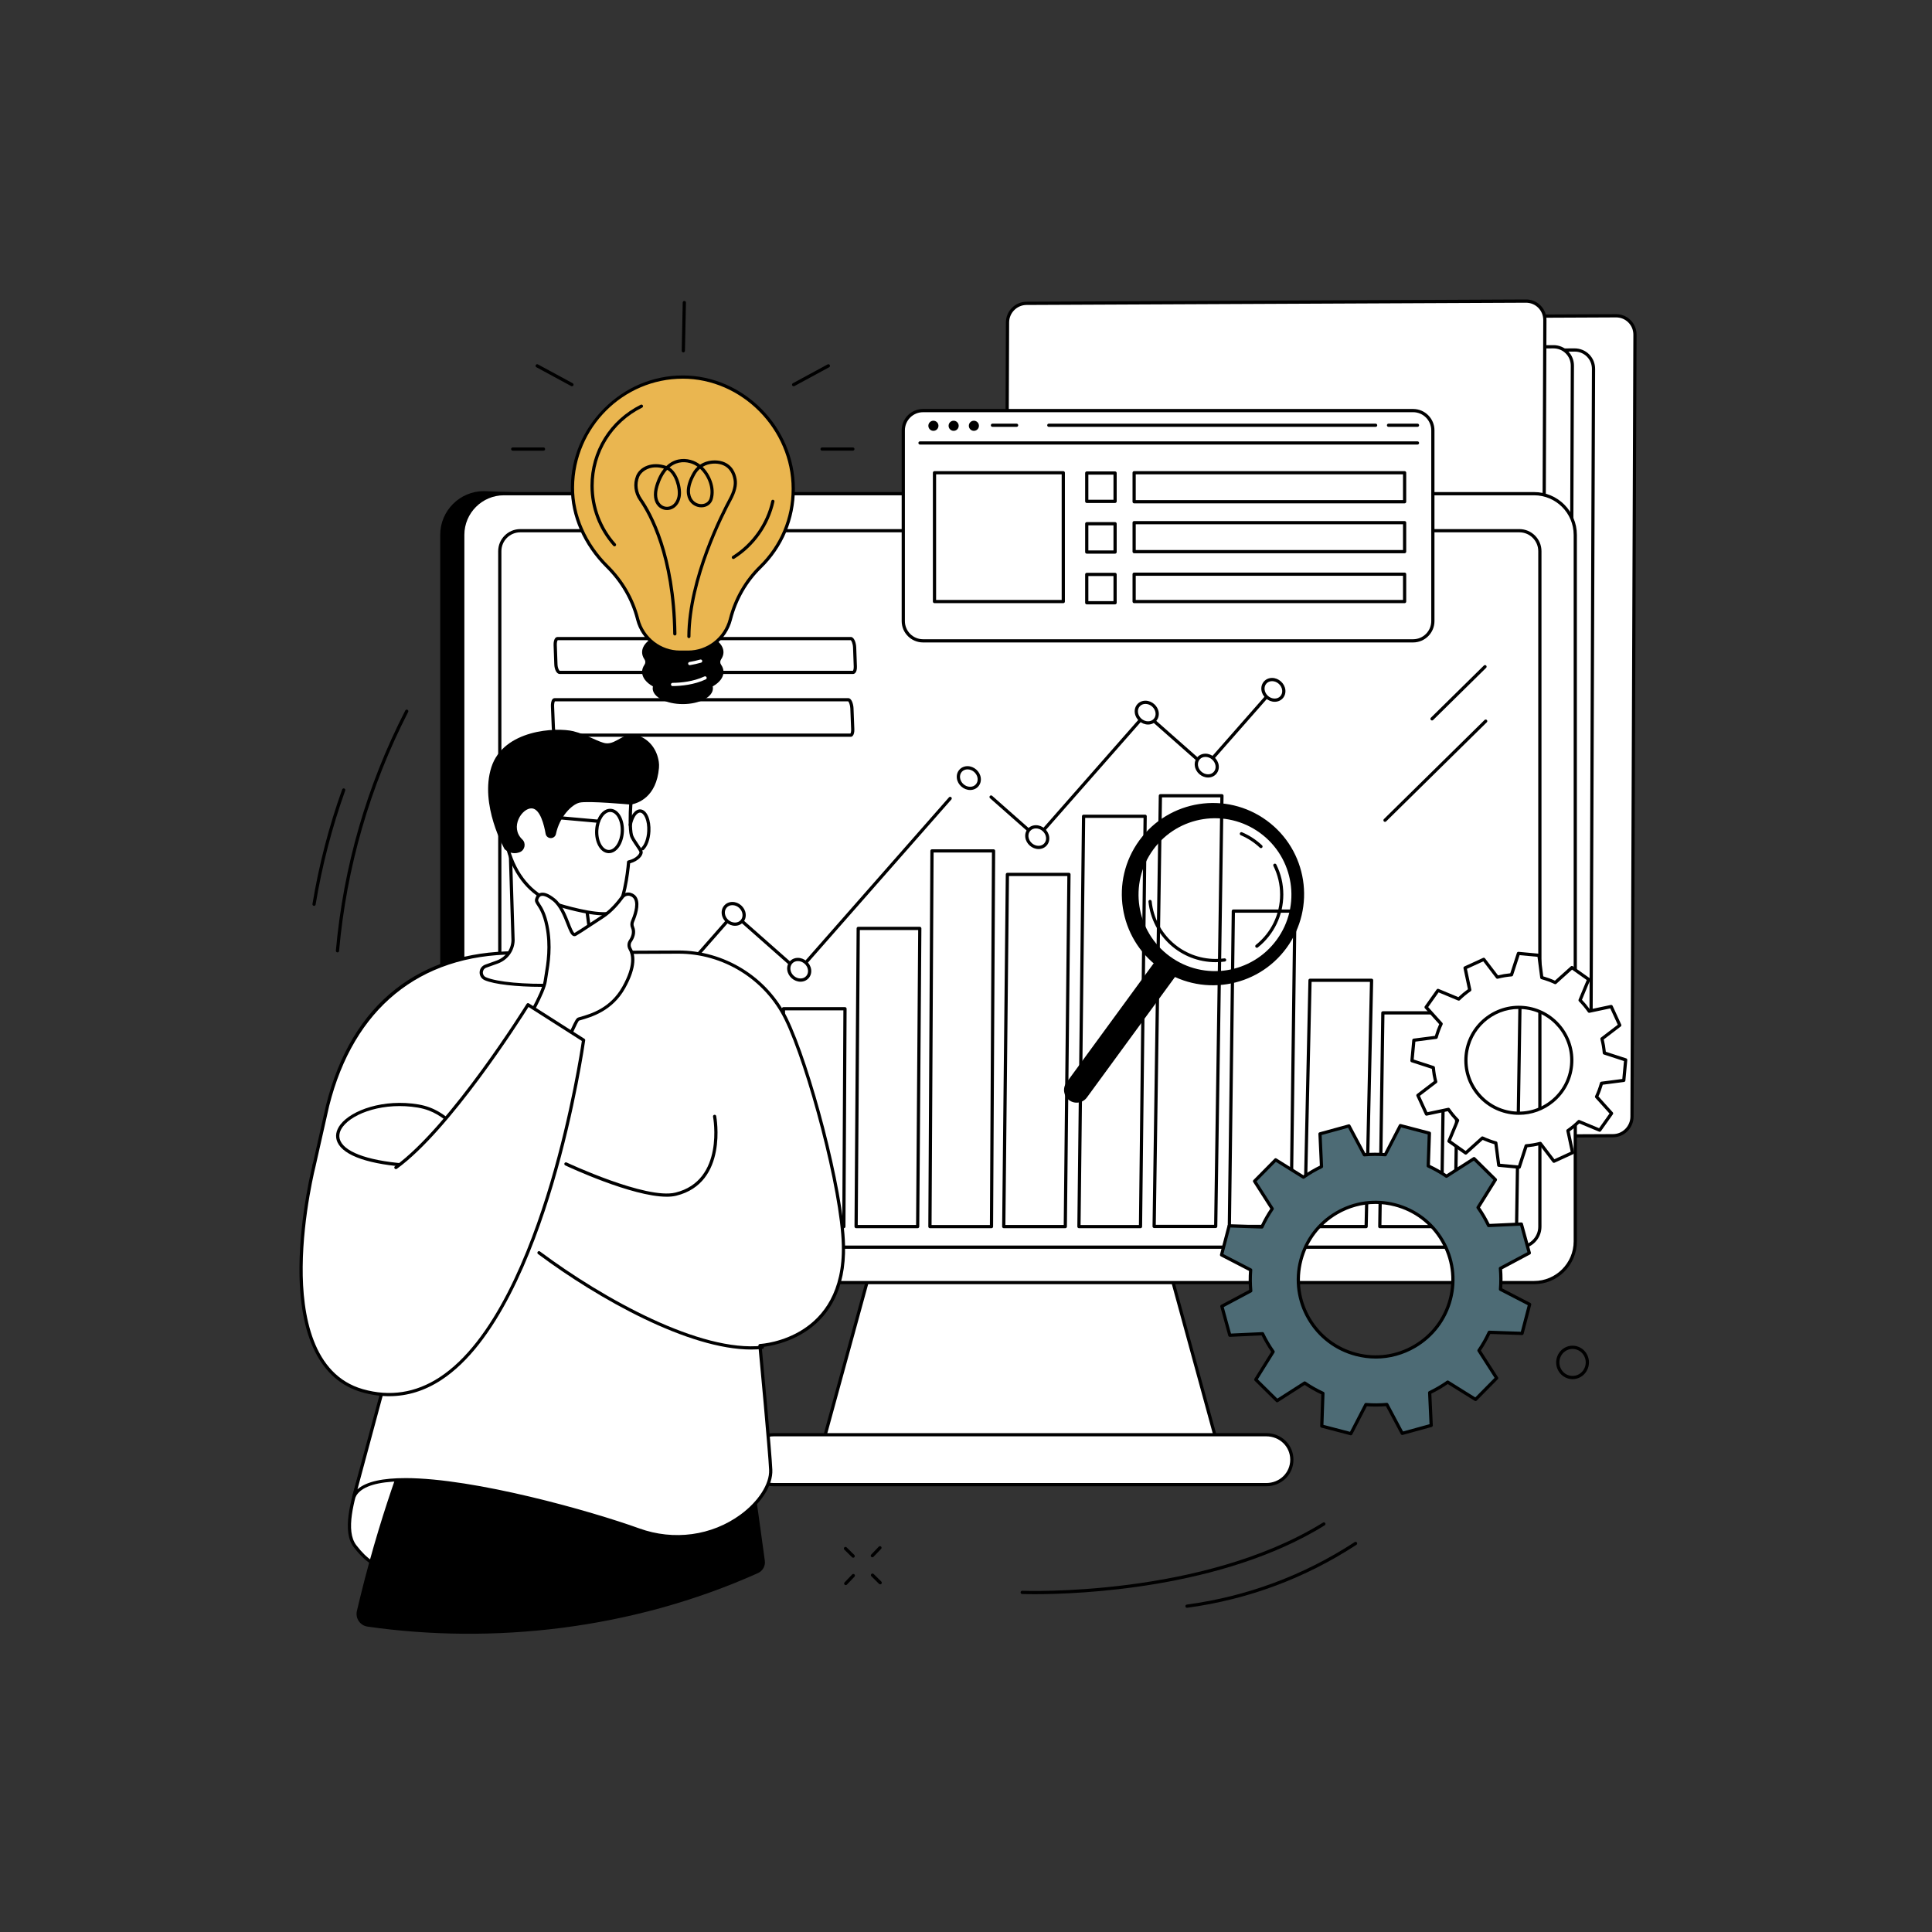 <svg width="1200" height="1200" viewBox="0 0 1200 1200" fill="none" xmlns="http://www.w3.org/2000/svg">
<rect x="0" y="0" width="1200" height="1200" fill="#333333" stroke="none"/>
<g clip-path="url(#clip0_8109_3923)">
<g clip-path="url(#clip1_8109_3923)">
<path d="M679.922 695.033L681.762 209.403C681.782 202.873 687.072 197.563 693.562 197.533L1003.81 196.133C1010.3 196.103 1015.54 201.373 1015.52 207.893L1013.68 693.523C1013.66 700.053 1008.37 705.363 1001.88 705.393L691.632 706.793C685.142 706.823 679.902 701.553 679.922 695.033Z" fill="white"/>
<path d="M691.574 707.801C688.204 707.801 685.034 706.491 682.644 704.111C680.224 701.701 678.904 698.471 678.914 695.041L680.754 209.411C680.784 202.351 686.514 196.581 693.544 196.541L1003.79 195.141C1007.18 195.141 1010.38 196.441 1012.77 198.831C1015.19 201.241 1016.51 204.471 1016.5 207.901L1014.66 693.531C1014.63 700.591 1008.9 706.361 1001.87 706.401L691.624 707.801H691.564H691.574ZM679.924 695.041H680.924C680.914 697.941 682.024 700.661 684.064 702.701C686.084 704.721 688.754 705.781 691.624 705.811L1001.87 704.411C1007.8 704.381 1012.65 699.511 1012.67 693.541L1014.51 207.911C1014.52 205.011 1013.41 202.291 1011.37 200.261C1009.36 198.261 1006.7 197.151 1003.86 197.151H1003.81L693.564 198.551C687.634 198.581 682.784 203.451 682.764 209.421L680.924 695.051H679.924V695.041Z" fill="black"/>
<path d="M654.328 676.375L656.018 230.645C656.038 224.115 661.328 218.805 667.818 218.775L978.068 217.375C984.558 217.345 989.798 222.615 989.778 229.135L988.098 674.865C988.078 681.395 982.788 686.705 976.298 686.735L666.048 688.135C659.558 688.165 654.318 682.895 654.338 676.375H654.328Z" fill="white"/>
<path d="M665.98 689.143C662.61 689.143 659.44 687.833 657.05 685.453C654.63 683.043 653.31 679.813 653.32 676.383L655.01 230.653C655.04 223.593 660.77 217.823 667.8 217.783L978.05 216.383C981.42 216.403 984.64 217.683 987.03 220.073C989.45 222.483 990.77 225.713 990.76 229.143L989.07 674.873C989.04 681.933 983.31 687.703 976.28 687.743L666.03 689.143H665.97H665.98ZM655.33 676.383C655.32 679.283 656.43 682.003 658.47 684.033C660.48 686.043 663.14 687.143 665.98 687.143H666.03L976.28 685.743C982.21 685.713 987.06 680.843 987.08 674.873L988.77 229.143C988.78 226.243 987.67 223.523 985.63 221.493C983.61 219.473 980.9 218.363 978.07 218.383L667.82 219.783C661.89 219.813 657.04 224.683 657.02 230.653L655.33 676.383Z" fill="black"/>
<path d="M641.18 674.383L642.87 228.653C642.89 222.123 648.18 216.813 654.67 216.783L964.92 215.383C971.41 215.353 976.65 220.623 976.63 227.143L974.94 672.873C974.92 679.403 969.63 684.713 963.14 684.743L652.89 686.143C646.4 686.173 641.16 680.903 641.18 674.383Z" fill="white"/>
<path d="M652.84 687.143C649.47 687.143 646.3 685.833 643.91 683.453C641.49 681.043 640.17 677.813 640.18 674.383L641.87 228.653C641.9 221.593 647.63 215.823 654.66 215.783L964.91 214.383C968.28 214.363 971.5 215.683 973.89 218.073C976.31 220.483 977.63 223.713 977.62 227.143L975.93 672.873C975.9 679.933 970.17 685.703 963.14 685.743L652.89 687.143H652.83H652.84ZM641.19 674.383H642.19C642.18 677.283 643.29 680.003 645.33 682.043C647.35 684.063 650.04 685.113 652.89 685.153L963.14 683.753C969.07 683.723 973.92 678.853 973.94 672.883L975.63 227.153C975.64 224.253 974.53 221.533 972.49 219.503C970.47 217.483 967.77 216.413 964.93 216.393L654.68 217.793C648.75 217.823 643.9 222.693 643.88 228.663L642.19 674.393H641.19V674.383Z" fill="black"/>
<path d="M623.875 704.67L625.785 200.27C625.805 193.74 631.095 188.43 637.585 188.4L947.835 187C954.325 186.97 959.565 192.24 959.545 198.76L957.635 703.16C957.615 709.69 952.325 715 945.835 715.03L635.585 716.43C629.095 716.46 623.855 711.19 623.875 704.67Z" fill="white"/>
<path d="M635.527 717.44C632.157 717.44 628.987 716.13 626.597 713.75C624.177 711.34 622.857 708.11 622.867 704.68L624.777 200.28C624.807 193.22 630.537 187.45 637.567 187.41L947.827 186H947.887C951.257 186 954.427 187.31 956.817 189.69C959.237 192.1 960.557 195.33 960.547 198.76L958.637 703.16C958.607 710.22 952.877 715.99 945.847 716.03L635.597 717.43H635.537L635.527 717.44ZM623.877 704.68H624.877C624.867 707.58 625.977 710.3 628.017 712.34C630.037 714.36 632.767 715.44 635.577 715.45L945.827 714.05C951.757 714.02 956.607 709.15 956.627 703.18L958.537 198.78C958.547 195.88 957.437 193.16 955.397 191.13C953.377 189.11 950.687 188.03 947.837 188.02L637.587 189.42C631.657 189.45 626.807 194.32 626.787 200.29L624.877 704.69H623.877V704.68Z" fill="black"/>
<path d="M526.82 786.129C528.14 785.399 529.47 784.689 530.82 784.019C542.72 778.079 555.56 773.639 568.05 769.099C614.31 752.309 661.99 739.949 709.12 725.939C725.8 720.979 742.49 716.099 759.27 711.529C823.88 576.059 940.08 329.309 929.24 329.309L300.58 305.039C285.63 305.039 273.43 317.199 273.43 332.149V770.989C273.43 785.939 285.63 798.099 300.58 798.099L527.74 782.709L526.82 786.119V786.129Z" fill="black"/>
<path d="M713.702 742.133H553.402L507.922 908.133H759.182L713.702 742.133Z" fill="white"/>
<path d="M759.179 909.133H507.919C507.609 909.133 507.309 908.983 507.119 908.743C506.929 908.493 506.869 908.173 506.949 907.873L552.429 741.873C552.549 741.443 552.939 741.133 553.389 741.133H713.689C714.139 741.133 714.539 741.433 714.649 741.873L760.129 907.873C760.209 908.173 760.149 908.493 759.959 908.743C759.769 908.993 759.479 909.133 759.159 909.133H759.179ZM509.239 907.133H757.869L712.939 743.133H554.159L509.229 907.133H509.239Z" fill="black"/>
<path d="M952.85 306.633H313.01C298.882 306.633 287.43 318.085 287.43 332.213V771.053C287.43 785.18 298.882 796.633 313.01 796.633H952.85C966.977 796.633 978.43 785.18 978.43 771.053V332.213C978.43 318.085 966.977 306.633 952.85 306.633Z" fill="white"/>
<path d="M952.85 797.633H313.01C298.35 797.633 286.43 785.713 286.43 771.053V332.213C286.43 317.553 298.35 305.633 313.01 305.633H952.85C967.51 305.633 979.43 317.553 979.43 332.213V771.053C979.43 785.713 967.51 797.633 952.85 797.633ZM313.01 307.633C299.46 307.633 288.43 318.663 288.43 332.213V771.053C288.43 784.603 299.46 795.633 313.01 795.633H952.85C966.4 795.633 977.43 784.603 977.43 771.053V332.213C977.43 318.663 966.4 307.633 952.85 307.633H313.01Z" fill="black"/>
<path d="M786.459 891.133H480.639C471.849 891.133 464.719 897.843 464.719 906.633C464.719 915.423 471.849 922.133 480.639 922.133H786.469C795.259 922.133 802.389 915.423 802.389 906.633C802.389 897.843 795.259 891.133 786.469 891.133H786.459Z" fill="white"/>
<path d="M786.459 923.133H480.639C471.149 923.133 463.719 915.883 463.719 906.633C463.719 897.383 471.149 890.133 480.639 890.133H786.469C795.959 890.133 803.389 897.383 803.389 906.633C803.389 915.883 795.959 923.133 786.469 923.133H786.459ZM480.629 892.133C472.269 892.133 465.709 898.503 465.709 906.633C465.709 914.763 472.259 921.133 480.629 921.133H786.459C794.819 921.133 801.379 914.763 801.379 906.633C801.379 898.503 794.829 892.133 786.459 892.133H480.639H480.629Z" fill="black"/>
<path d="M943.71 329.633H323.15C316.125 329.633 310.43 335.328 310.43 342.353V761.913C310.43 768.938 316.125 774.633 323.15 774.633H943.71C950.735 774.633 956.43 768.938 956.43 761.913V342.353C956.43 335.328 950.735 329.633 943.71 329.633Z" fill="white"/>
<path d="M943.72 775.633H323.15C315.59 775.633 309.43 769.483 309.43 761.913V342.353C309.43 334.793 315.58 328.633 323.15 328.633H943.72C951.28 328.633 957.44 334.783 957.44 342.353V761.913C957.44 769.473 951.29 775.633 943.72 775.633ZM323.15 330.633C316.69 330.633 311.43 335.893 311.43 342.353V761.913C311.43 768.373 316.69 773.633 323.15 773.633H943.72C950.18 773.633 955.44 768.373 955.44 761.913V342.353C955.44 335.893 950.18 330.633 943.72 330.633H323.15Z" fill="black"/>
<path d="M432.474 655.781H394.234V761.851H432.474V655.781Z" fill="white"/>
<path d="M478.287 761.849L479.317 615.359H441.067L440.047 761.849H478.287Z" fill="white"/>
<path d="M524.131 762.847H485.891C485.621 762.847 485.371 762.737 485.181 762.557C484.991 762.367 484.891 762.117 484.891 761.847L485.601 626.537C485.601 625.987 486.051 625.547 486.601 625.547H524.841C525.111 625.547 525.361 625.657 525.551 625.847C525.741 626.037 525.841 626.287 525.841 626.557L525.131 761.867C525.131 762.417 524.681 762.857 524.131 762.857V762.847ZM486.901 760.847H523.141L523.841 627.537H487.601L486.901 760.847Z" fill="black"/>
<path d="M569.982 762.846H531.742C531.472 762.846 531.222 762.736 531.032 762.546C530.842 762.356 530.742 762.096 530.742 761.836L532.052 576.646C532.052 576.096 532.502 575.656 533.052 575.656H571.292C571.562 575.656 571.812 575.766 572.002 575.956C572.192 576.146 572.292 576.406 572.292 576.666L570.972 761.856C570.972 762.406 570.522 762.846 569.972 762.846H569.982ZM532.752 760.846H568.992L570.302 577.656H534.062L532.762 760.846H532.752Z" fill="black"/>
<path d="M615.834 762.848H577.594C577.324 762.848 577.074 762.738 576.884 762.558C576.694 762.368 576.594 762.118 576.594 761.848L577.874 528.498C577.874 527.948 578.324 527.508 578.874 527.508H617.114C617.384 527.508 617.634 527.618 617.824 527.798C618.014 527.988 618.114 528.238 618.114 528.508L616.834 761.858C616.834 762.408 616.384 762.848 615.834 762.848ZM578.604 760.848H614.844L616.114 529.498H579.874L578.614 760.848H578.604Z" fill="black"/>
<path d="M661.685 762.847H623.445C623.175 762.847 622.925 762.737 622.735 762.547C622.545 762.357 622.445 762.097 622.445 761.837L624.705 543.107C624.705 542.557 625.155 542.117 625.705 542.117H663.945C664.215 542.117 664.465 542.227 664.655 542.417C664.845 542.607 664.945 542.867 664.945 543.127L662.675 761.857C662.675 762.407 662.225 762.847 661.675 762.847H661.685ZM624.455 760.847H660.695L662.945 544.117H626.705L624.465 760.847H624.455Z" fill="black"/>
<path d="M708.396 762.85H670.156C669.886 762.85 669.636 762.74 669.446 762.55C669.256 762.36 669.156 762.1 669.156 761.84L672.036 506.99C672.036 506.44 672.486 506 673.036 506H711.276C711.546 506 711.796 506.11 711.986 506.3C712.176 506.49 712.276 506.75 712.276 507.01L709.386 761.86C709.386 762.41 708.936 762.85 708.386 762.85H708.396ZM671.166 760.85H707.406L710.266 508H674.026L671.166 760.85Z" fill="black"/>
<path d="M755.092 762.738H716.852C716.582 762.738 716.332 762.628 716.142 762.438C715.952 762.248 715.852 761.988 715.852 761.718L719.732 494.248C719.732 493.698 720.182 493.258 720.732 493.258H758.972C759.242 493.258 759.492 493.368 759.682 493.558C759.872 493.748 759.972 494.008 759.972 494.278L756.092 761.748C756.092 762.298 755.642 762.738 755.092 762.738ZM717.872 760.738H754.112L757.972 495.268H721.732L717.882 760.738H717.872Z" fill="black"/>
<path d="M801.818 762.741H763.578C763.308 762.741 763.058 762.631 762.868 762.441C762.678 762.251 762.578 761.991 762.578 761.721L765.048 565.881C765.048 565.331 765.498 564.891 766.048 564.891H804.288C804.558 564.891 804.808 565.001 804.998 565.191C805.188 565.381 805.288 565.641 805.288 565.911L802.808 761.751C802.808 762.301 802.358 762.741 801.808 762.741H801.818ZM764.588 760.741H800.828L803.278 566.901H767.038L764.588 760.741Z" fill="black"/>
<path d="M848.543 762.847H810.303C810.033 762.847 809.773 762.737 809.593 762.547C809.403 762.357 809.303 762.097 809.313 761.827L812.683 608.847C812.693 608.307 813.143 607.867 813.683 607.867H851.923C852.193 607.867 852.453 607.977 852.633 608.167C852.823 608.357 852.923 608.617 852.913 608.887L849.533 761.867C849.523 762.407 849.073 762.847 848.533 762.847H848.543ZM811.323 760.847H847.563L850.893 609.867H814.653L811.323 760.847Z" fill="black"/>
<path d="M895.256 762.849H857.016C856.746 762.849 856.496 762.739 856.306 762.549C856.116 762.359 856.016 762.099 856.016 761.829L857.916 629.099C857.916 628.549 858.366 628.109 858.916 628.109H897.156C897.426 628.109 897.676 628.219 897.866 628.409C898.056 628.599 898.156 628.859 898.156 629.129L896.256 761.859C896.256 762.409 895.806 762.849 895.256 762.849ZM858.026 760.849H894.266L896.146 630.119H859.906L858.036 760.849H858.026Z" fill="black"/>
<path d="M941.974 762.851H903.734C903.464 762.851 903.214 762.741 903.024 762.551C902.834 762.361 902.734 762.101 902.734 761.831L904.844 623.941C904.844 623.391 905.294 622.961 905.844 622.961H944.084C944.354 622.961 944.604 623.071 944.794 623.261C944.984 623.451 945.084 623.711 945.084 623.981L942.964 761.871C942.964 762.421 942.514 762.851 941.964 762.851H941.974ZM904.754 760.851H940.994L943.084 624.961H906.844L904.764 760.851H904.754Z" fill="black"/>
<path d="M644.094 521.216C643.854 521.216 643.614 521.126 643.434 520.966L614.914 495.786C614.504 495.416 614.464 494.786 614.824 494.376C615.194 493.966 615.824 493.926 616.234 494.286L644.004 518.806L710.944 442.686C711.124 442.486 711.364 442.366 711.634 442.346C711.894 442.326 712.164 442.416 712.354 442.596L748.604 474.606L791.414 425.926C791.774 425.516 792.414 425.466 792.824 425.836C793.234 426.196 793.284 426.836 792.914 427.246L749.444 476.686C749.264 476.886 749.024 477.006 748.754 477.026C748.494 477.046 748.224 476.956 748.034 476.776L711.784 444.766L644.844 520.886C644.664 521.086 644.424 521.206 644.154 521.226C644.134 521.226 644.114 521.226 644.094 521.226V521.216Z" fill="black"/>
<path d="M397.953 634.31C397.723 634.31 397.483 634.23 397.293 634.06C396.883 633.7 396.833 633.06 397.203 632.65L454.963 566.96C455.143 566.76 455.383 566.64 455.653 566.62C455.923 566.6 456.183 566.69 456.383 566.87L495.813 601.69L589.413 495.25C589.773 494.84 590.413 494.8 590.823 495.16C591.233 495.52 591.283 496.16 590.913 496.57L496.653 603.77C496.473 603.97 496.233 604.09 495.963 604.11C495.703 604.13 495.433 604.04 495.243 603.86L455.813 569.04L398.713 633.98C398.513 634.21 398.243 634.32 397.963 634.32L397.953 634.31Z" fill="black"/>
<path d="M449.279 567.619C448.829 564.079 451.349 561.219 454.909 561.219C458.469 561.219 461.709 564.089 462.159 567.619C462.609 571.159 460.089 574.019 456.529 574.019C452.969 574.019 449.729 571.149 449.279 567.619Z" fill="white"/>
<path d="M456.525 575.021C452.485 575.021 448.786 571.761 448.286 567.741C448.036 565.741 448.586 563.851 449.846 562.421C451.106 561.001 452.895 560.211 454.905 560.211C458.945 560.211 462.645 563.471 463.145 567.491C463.395 569.491 462.845 571.381 461.585 572.811C460.325 574.231 458.535 575.021 456.525 575.021ZM454.905 562.211C453.475 562.211 452.216 562.751 451.346 563.741C450.476 564.731 450.085 566.061 450.265 567.491C450.655 570.541 453.455 573.021 456.525 573.021C457.955 573.021 459.215 572.481 460.085 571.491C460.955 570.501 461.346 569.171 461.166 567.741C460.776 564.691 457.975 562.211 454.905 562.211Z" fill="black"/>
<path d="M637.818 519.955C637.368 516.415 639.888 513.555 643.448 513.555C647.008 513.555 650.248 516.425 650.698 519.955C651.148 523.495 648.628 526.355 645.068 526.355C641.508 526.355 638.268 523.485 637.818 519.955Z" fill="white"/>
<path d="M645.065 527.357C641.025 527.357 637.325 524.097 636.825 520.077C636.575 518.077 637.125 516.187 638.385 514.757C639.645 513.337 641.435 512.547 643.445 512.547C647.485 512.547 651.185 515.807 651.685 519.827C651.935 521.827 651.385 523.717 650.125 525.147C648.865 526.567 647.075 527.357 645.065 527.357ZM643.445 514.547C642.015 514.547 640.755 515.087 639.885 516.077C639.015 517.067 638.625 518.397 638.805 519.827C639.195 522.877 641.995 525.357 645.065 525.357C646.495 525.357 647.755 524.817 648.625 523.827C649.495 522.837 649.885 521.507 649.705 520.077C649.315 517.027 646.515 514.547 643.445 514.547Z" fill="black"/>
<path d="M705.833 442.619C705.383 439.079 707.903 436.219 711.463 436.219C715.023 436.219 718.263 439.089 718.713 442.619C719.163 446.159 716.643 449.019 713.083 449.019C709.523 449.019 706.283 446.149 705.833 442.619Z" fill="white"/>
<path d="M713.08 450.021C709.04 450.021 705.34 446.761 704.84 442.741C704.59 440.741 705.14 438.851 706.4 437.421C707.66 436.001 709.45 435.211 711.46 435.211C715.5 435.211 719.2 438.471 719.7 442.491C719.95 444.491 719.4 446.381 718.14 447.811C716.88 449.231 715.09 450.021 713.08 450.021ZM711.46 437.211C710.03 437.211 708.77 437.751 707.9 438.741C707.03 439.731 706.64 441.061 706.82 442.491C707.21 445.541 710.01 448.021 713.08 448.021C714.51 448.021 715.77 447.481 716.64 446.491C717.51 445.501 717.9 444.171 717.72 442.741C717.33 439.691 714.53 437.211 711.46 437.211Z" fill="black"/>
<path d="M743.107 475.533C742.657 471.993 745.177 469.133 748.737 469.133C752.297 469.133 755.537 472.003 755.987 475.533C756.437 479.073 753.917 481.933 750.357 481.933C746.797 481.933 743.557 479.063 743.107 475.533Z" fill="white"/>
<path d="M750.354 482.935C746.314 482.935 742.614 479.675 742.114 475.655C741.864 473.655 742.414 471.765 743.674 470.335C744.934 468.915 746.724 468.125 748.734 468.125C752.774 468.125 756.474 471.385 756.974 475.405C757.224 477.405 756.674 479.295 755.414 480.725C754.154 482.145 752.364 482.935 750.354 482.935ZM748.734 470.125C747.304 470.125 746.044 470.665 745.174 471.655C744.304 472.645 743.914 473.975 744.094 475.405C744.484 478.455 747.284 480.935 750.354 480.935C751.784 480.935 753.044 480.395 753.914 479.405C754.784 478.415 755.174 477.085 754.994 475.655C754.604 472.605 751.804 470.125 748.734 470.125Z" fill="black"/>
<path d="M784.482 428.478C784.032 424.938 786.552 422.078 790.112 422.078C793.672 422.078 796.912 424.948 797.362 428.478C797.812 432.018 795.292 434.878 791.732 434.878C788.172 434.878 784.932 432.008 784.482 428.478Z" fill="white"/>
<path d="M791.729 435.888C787.689 435.888 783.989 432.628 783.489 428.608C783.239 426.608 783.789 424.718 785.049 423.288C786.309 421.868 788.099 421.078 790.109 421.078C794.149 421.078 797.849 424.338 798.349 428.358C798.599 430.358 798.049 432.248 796.789 433.678C795.529 435.098 793.739 435.888 791.729 435.888ZM790.109 423.078C788.679 423.078 787.419 423.618 786.549 424.608C785.679 425.598 785.289 426.928 785.469 428.358C785.859 431.408 788.659 433.888 791.729 433.888C793.159 433.888 794.419 433.348 795.289 432.358C796.159 431.368 796.549 430.038 796.369 428.608C795.979 425.558 793.179 423.078 790.109 423.078Z" fill="black"/>
<path d="M489.966 602.353C489.516 598.813 492.036 595.953 495.596 595.953C499.156 595.953 502.396 598.823 502.846 602.353C503.296 605.893 500.776 608.753 497.216 608.753C493.656 608.753 490.416 605.883 489.966 602.353Z" fill="white"/>
<path d="M497.213 609.755C493.173 609.755 489.473 606.495 488.973 602.475C488.723 600.475 489.273 598.585 490.533 597.155C491.793 595.735 493.583 594.945 495.593 594.945C499.633 594.945 503.333 598.205 503.833 602.225C504.083 604.225 503.533 606.115 502.273 607.545C501.013 608.965 499.223 609.755 497.213 609.755ZM495.593 596.945C494.163 596.945 492.903 597.485 492.033 598.475C491.163 599.465 490.773 600.795 490.953 602.225C491.343 605.275 494.143 607.755 497.213 607.755C498.643 607.755 499.903 607.215 500.773 606.225C501.643 605.235 502.033 603.905 501.853 602.475C501.463 599.425 498.663 596.945 495.593 596.945Z" fill="black"/>
<path d="M595.318 483.283C594.868 479.743 597.388 476.883 600.948 476.883C604.508 476.883 607.748 479.753 608.198 483.283C608.648 486.823 606.128 489.683 602.568 489.683C599.008 489.683 595.768 486.813 595.318 483.283Z" fill="white"/>
<path d="M602.565 490.685C598.525 490.685 594.825 487.425 594.325 483.405C594.075 481.405 594.625 479.515 595.885 478.085C597.145 476.665 598.935 475.875 600.945 475.875C604.985 475.875 608.685 479.135 609.185 483.155C609.435 485.155 608.885 487.045 607.625 488.475C606.365 489.895 604.575 490.685 602.565 490.685ZM600.945 477.875C599.515 477.875 598.255 478.415 597.385 479.405C596.515 480.395 596.125 481.725 596.305 483.155C596.695 486.205 599.495 488.685 602.565 488.685C603.995 488.685 605.255 488.145 606.125 487.155C606.995 486.165 607.385 484.835 607.205 483.405C606.815 480.355 604.015 477.875 600.945 477.875Z" fill="black"/>
<path d="M390.13 633.806C389.68 630.266 392.2 627.406 395.76 627.406C399.32 627.406 402.56 630.276 403.01 633.806C403.46 637.346 400.94 640.206 397.38 640.206C393.82 640.206 390.58 637.336 390.13 633.806Z" fill="white"/>
<path d="M395.756 627.398C399.316 627.398 402.556 630.268 403.006 633.798C403.456 637.338 400.936 640.198 397.376 640.198C393.816 640.198 390.576 637.328 390.126 633.798C389.676 630.258 392.196 627.398 395.756 627.398ZM395.756 625.398C393.456 625.398 391.396 626.298 389.946 627.948C388.496 629.598 387.856 631.768 388.146 634.058C388.726 638.628 392.786 642.208 397.376 642.208C399.676 642.208 401.736 641.308 403.186 639.658C404.636 638.008 405.276 635.838 404.986 633.548C404.406 628.978 400.356 625.398 395.756 625.398Z" fill="black"/>
<path d="M529.763 418.633H347.663C345.603 418.633 344.383 415.573 344.273 412.693L343.843 400.653C343.773 398.703 344.193 397.053 344.983 396.243C345.473 395.743 345.983 395.633 346.333 395.633H528.433C530.603 395.633 531.723 399.433 531.823 402.133L532.253 413.893C532.323 415.763 531.943 417.223 531.183 418.003C530.783 418.413 530.293 418.633 529.763 418.633ZM346.423 397.633C346.223 397.833 345.783 398.793 345.853 400.583L346.283 412.623C346.373 415.093 347.303 416.553 347.683 416.633H529.733C529.913 416.493 530.323 415.673 530.263 413.963L529.833 402.203C529.743 399.753 528.823 397.813 528.373 397.623H346.413L346.423 397.633Z" fill="black"/>
<path d="M528.352 457.631H345.872C343.942 457.631 342.802 454.731 342.702 452.001L342.172 438.671C342.112 437.101 342.372 435.091 343.262 434.171C343.692 433.731 344.142 433.641 344.452 433.641H526.932C528.962 433.641 530.052 437.381 530.142 439.911L530.652 452.931C530.722 454.791 530.332 456.341 529.612 457.091C529.162 457.551 528.682 457.651 528.362 457.651L528.352 457.631ZM344.642 435.631C344.422 435.981 344.122 437.101 344.172 438.591L344.702 451.921C344.782 454.181 345.632 455.511 345.932 455.631H528.212C528.382 455.381 528.712 454.511 528.652 452.981L528.142 439.961C528.062 437.871 527.272 435.961 526.832 435.621H344.632L344.642 435.631Z" fill="black"/>
<path d="M737.256 998.626C736.766 998.626 736.336 998.266 736.266 997.756C736.196 997.206 736.576 996.706 737.126 996.636C774.646 991.546 809.736 978.486 841.416 957.826C841.876 957.526 842.496 957.656 842.796 958.116C843.096 958.576 842.966 959.196 842.506 959.496C810.576 980.326 775.206 993.486 737.386 998.616C737.336 998.616 737.296 998.616 737.246 998.616L737.256 998.626Z" fill="black"/>
<path d="M642.657 990.175C637.807 990.175 635.037 990.075 634.867 990.065C634.317 990.045 633.887 989.575 633.907 989.025C633.927 988.475 634.397 988.045 634.947 988.065C636.057 988.115 746.677 992.205 821.747 945.705C822.217 945.415 822.837 945.555 823.127 946.025C823.417 946.495 823.277 947.115 822.807 947.405C758.837 987.035 669.347 990.175 642.667 990.175H642.657Z" fill="black"/>
<path d="M209.614 591.547C209.614 591.547 209.554 591.547 209.524 591.547C208.974 591.497 208.564 591.007 208.614 590.457C213.304 538.127 227.814 487.937 251.744 441.287C251.994 440.797 252.594 440.597 253.094 440.857C253.584 441.107 253.784 441.707 253.524 442.207C229.714 488.627 215.274 538.567 210.604 590.647C210.554 591.167 210.124 591.557 209.614 591.557V591.547Z" fill="black"/>
<path d="M195.056 562.643C195.006 562.643 194.946 562.643 194.896 562.633C194.346 562.543 193.986 562.033 194.076 561.483C198.066 537.303 204.276 513.363 212.536 490.333C212.726 489.813 213.296 489.543 213.816 489.733C214.336 489.923 214.606 490.493 214.416 491.013C206.196 513.933 200.016 537.753 196.046 561.813C195.966 562.303 195.546 562.653 195.056 562.653V562.643Z" fill="black"/>
<path d="M860.255 510.474C859.995 510.474 859.735 510.374 859.545 510.174C859.155 509.784 859.165 509.144 859.555 508.764L922.095 447.194C922.485 446.804 923.125 446.814 923.505 447.204C923.895 447.594 923.885 448.234 923.495 448.614L860.955 510.184C860.765 510.374 860.505 510.474 860.255 510.474Z" fill="black"/>
<path d="M889.459 447.493C889.199 447.493 888.938 447.393 888.748 447.193C888.358 446.803 888.368 446.163 888.758 445.783L921.668 413.373C922.058 412.983 922.698 412.993 923.078 413.383C923.468 413.773 923.458 414.413 923.068 414.793L890.158 447.203C889.968 447.393 889.709 447.493 889.459 447.493Z" fill="black"/>
<path d="M541.834 967.271C541.584 967.271 541.334 967.181 541.144 966.991C540.744 966.611 540.734 965.971 541.114 965.581L545.834 960.651C546.214 960.251 546.844 960.241 547.244 960.621C547.644 961.001 547.654 961.641 547.274 962.031L542.554 966.961C542.354 967.161 542.094 967.271 541.834 967.271Z" fill="black"/>
<path d="M525.302 984.545C525.052 984.545 524.802 984.455 524.612 984.265C524.212 983.885 524.202 983.245 524.582 982.855L529.302 977.925C529.682 977.525 530.312 977.515 530.712 977.895C531.112 978.275 531.122 978.915 530.742 979.305L526.022 984.235C525.822 984.445 525.562 984.545 525.302 984.545Z" fill="black"/>
<path d="M529.936 967.53C529.686 967.53 529.426 967.43 529.236 967.24L524.446 962.52C524.056 962.13 524.046 961.5 524.436 961.11C524.826 960.72 525.456 960.71 525.846 961.1L530.636 965.82C531.026 966.21 531.036 966.84 530.646 967.23C530.446 967.43 530.196 967.53 529.936 967.53Z" fill="black"/>
<path d="M546.717 984.061C546.467 984.061 546.207 983.961 546.017 983.771L541.227 979.051C540.837 978.661 540.827 978.031 541.217 977.641C541.607 977.251 542.237 977.241 542.627 977.631L547.417 982.351C547.807 982.741 547.817 983.371 547.427 983.761C547.227 983.961 546.977 984.061 546.717 984.061Z" fill="black"/>
<path d="M976.754 856.615C975.524 856.615 974.304 856.385 973.124 855.925C970.554 854.925 968.534 852.965 967.424 850.395C965.164 845.165 967.504 839.025 972.634 836.715C975.104 835.605 977.854 835.535 980.374 836.515C982.944 837.515 984.964 839.475 986.074 842.045C988.324 847.275 985.994 853.415 980.864 855.725C979.544 856.315 978.154 856.615 976.754 856.615ZM973.464 838.555C969.324 840.415 967.444 845.375 969.264 849.615C970.154 851.685 971.784 853.265 973.844 854.065C975.864 854.845 978.064 854.795 980.034 853.905C984.174 852.045 986.054 847.085 984.234 842.845C983.344 840.775 981.714 839.195 979.654 838.395C977.634 837.615 975.434 837.665 973.464 838.555Z" fill="black"/>
<path d="M877.715 255.031H573.315C566.544 255.031 561.055 260.52 561.055 267.291V385.771C561.055 392.542 566.544 398.031 573.315 398.031H877.715C884.486 398.031 889.975 392.542 889.975 385.771V267.291C889.975 260.52 884.486 255.031 877.715 255.031Z" fill="white"/>
<path d="M877.717 399.033H573.307C565.997 399.033 560.047 393.083 560.047 385.773V267.283C560.047 259.973 565.997 254.023 573.307 254.023H877.717C885.027 254.023 890.977 259.973 890.977 267.283V385.773C890.977 393.083 885.027 399.033 877.717 399.033ZM573.307 256.033C567.097 256.033 562.047 261.083 562.047 267.293V385.783C562.047 391.993 567.097 397.043 573.307 397.043H877.717C883.927 397.043 888.977 391.993 888.977 385.783V267.283C888.977 261.073 883.927 256.023 877.717 256.023H573.307V256.033Z" fill="black"/>
<path d="M880.43 276.133H571.43C570.88 276.133 570.43 275.683 570.43 275.133C570.43 274.583 570.88 274.133 571.43 274.133H880.43C880.98 274.133 881.43 274.583 881.43 275.133C881.43 275.683 880.98 276.133 880.43 276.133Z" fill="black"/>
<path d="M582.897 264.46C582.897 266.2 581.487 267.6 579.757 267.6C578.027 267.6 576.617 266.19 576.617 264.46C576.617 262.73 578.027 261.32 579.757 261.32C581.487 261.32 582.897 262.73 582.897 264.46Z" fill="black"/>
<path d="M595.467 264.46C595.467 266.2 594.057 267.6 592.327 267.6C590.597 267.6 589.188 266.19 589.188 264.46C589.188 262.73 590.597 261.32 592.327 261.32C594.057 261.32 595.467 262.73 595.467 264.46Z" fill="black"/>
<path d="M608.038 264.46C608.038 266.2 606.628 267.6 604.898 267.6C603.168 267.6 601.758 266.19 601.758 264.46C601.758 262.73 603.168 261.32 604.898 261.32C606.628 261.32 608.038 262.73 608.038 264.46Z" fill="black"/>
<path d="M880.43 265.133H862.43C861.88 265.133 861.43 264.683 861.43 264.133C861.43 263.583 861.88 263.133 862.43 263.133H880.43C880.98 263.133 881.43 263.583 881.43 264.133C881.43 264.683 880.98 265.133 880.43 265.133Z" fill="black"/>
<path d="M854.43 265.133H651.43C650.88 265.133 650.43 264.683 650.43 264.133C650.43 263.583 650.88 263.133 651.43 263.133H854.43C854.98 263.133 855.43 263.583 855.43 264.133C855.43 264.683 854.98 265.133 854.43 265.133Z" fill="black"/>
<path d="M631.43 265.133H616.43C615.88 265.133 615.43 264.683 615.43 264.133C615.43 263.583 615.88 263.133 616.43 263.133H631.43C631.98 263.133 632.43 263.583 632.43 264.133C632.43 264.683 631.98 265.133 631.43 265.133Z" fill="black"/>
<path d="M660.43 374.633H580.43C579.88 374.633 579.43 374.183 579.43 373.633V293.633C579.43 293.083 579.88 292.633 580.43 292.633H660.43C660.98 292.633 661.43 293.083 661.43 293.633V373.633C661.43 374.183 660.98 374.633 660.43 374.633ZM581.43 372.633H659.43V294.633H581.43V372.633Z" fill="black"/>
<path d="M692.6 312.405H675C674.45 312.405 674 311.955 674 311.405V293.805C674 293.255 674.45 292.805 675 292.805H692.6C693.15 292.805 693.6 293.255 693.6 293.805V311.405C693.6 311.955 693.15 312.405 692.6 312.405ZM676 310.405H691.6V294.805H676V310.405Z" fill="black"/>
<path d="M872.43 312.633H704.43C703.88 312.633 703.43 312.183 703.43 311.633V293.633C703.43 293.083 703.88 292.633 704.43 292.633H872.43C872.98 292.633 873.43 293.083 873.43 293.633V311.633C873.43 312.183 872.98 312.633 872.43 312.633ZM705.43 310.633H871.43V294.633H705.43V310.633Z" fill="black"/>
<path d="M692.6 343.889H675C674.45 343.889 674 343.439 674 342.889V325.289C674 324.739 674.45 324.289 675 324.289H692.6C693.15 324.289 693.6 324.739 693.6 325.289V342.889C693.6 343.439 693.15 343.889 692.6 343.889ZM676 341.889H691.6V326.289H676V341.889Z" fill="black"/>
<path d="M872.43 343.633H704.43C703.88 343.633 703.43 343.183 703.43 342.633V324.633C703.43 324.083 703.88 323.633 704.43 323.633H872.43C872.98 323.633 873.43 324.083 873.43 324.633V342.633C873.43 343.183 872.98 343.633 872.43 343.633ZM705.43 341.633H871.43V325.633H705.43V341.633Z" fill="black"/>
<path d="M692.6 375.381H675C674.45 375.381 674 374.931 674 374.381V356.781C674 356.231 674.45 355.781 675 355.781H692.6C693.15 355.781 693.6 356.231 693.6 356.781V374.381C693.6 374.931 693.15 375.381 692.6 375.381ZM676 373.381H691.6V357.781H676V373.381Z" fill="black"/>
<path d="M872.43 374.633H704.43C703.88 374.633 703.43 374.183 703.43 373.633V356.633C703.43 356.083 703.88 355.633 704.43 355.633H872.43C872.98 355.633 873.43 356.083 873.43 356.633V373.633C873.43 374.183 872.98 374.633 872.43 374.633ZM705.43 372.633H871.43V357.633H705.43V372.633Z" fill="black"/>
<path d="M447.883 412.876C447.183 411.866 447.183 410.556 447.883 409.546C448.843 408.146 449.372 406.636 449.372 405.066C449.372 397.756 438.052 391.836 424.092 391.836C410.132 391.836 398.812 397.756 398.812 405.066C398.812 406.636 399.333 408.146 400.303 409.546C401.003 410.556 401.003 411.866 400.303 412.876C399.343 414.276 398.812 415.786 398.812 417.356C398.812 420.826 401.363 423.976 405.533 426.336C405.443 426.726 405.393 427.126 405.393 427.536C405.393 432.946 413.773 437.326 424.103 437.326C434.433 437.326 442.812 432.946 442.812 427.536C442.812 427.126 442.763 426.726 442.663 426.336C446.833 423.976 449.383 420.826 449.383 417.356C449.383 415.786 448.863 414.276 447.893 412.876H447.883Z" fill="black"/>
<path d="M492.704 303.633C492.704 266.163 461.524 234.203 424.054 234.203C386.654 234.203 355.814 265.303 355.564 302.693C355.434 321.733 364.624 339.443 377.144 351.843C386.174 360.783 392.764 371.893 395.964 384.193L396.114 384.783C399.214 396.723 409.994 405.053 422.334 405.053H427.394C439.734 405.053 450.514 396.723 453.614 384.783L453.704 384.423C456.884 372.213 463.204 360.993 472.234 352.173C484.864 339.853 492.704 322.653 492.704 303.613V303.633Z" fill="#EAB650"/>
<path d="M427.394 406.073H422.334C409.544 406.073 398.364 397.433 395.144 385.053L394.994 384.463C391.894 372.543 385.484 361.513 376.444 352.563C362.424 338.683 354.444 320.513 354.564 302.693C354.684 284.313 362.004 266.923 375.174 253.723C388.374 240.493 405.734 233.203 424.054 233.203C461.804 233.203 493.704 265.453 493.704 303.633C493.704 322.343 486.324 339.833 472.934 352.903C464.174 361.453 457.854 372.443 454.674 384.683L454.584 385.043C451.364 397.423 440.184 406.063 427.394 406.063V406.073ZM424.054 235.213C387.084 235.213 356.814 265.493 356.564 302.713C356.454 319.993 364.204 337.643 377.854 351.143C387.144 360.343 393.744 371.683 396.934 383.953L397.084 384.543C400.074 396.043 410.454 404.073 422.334 404.073H427.394C439.274 404.073 449.654 396.043 452.644 384.543L452.734 384.183C456.004 371.583 462.504 360.273 471.534 351.473C484.534 338.783 491.704 321.793 491.704 303.633C491.704 266.543 460.724 235.203 424.054 235.203V235.213Z" fill="black"/>
<path d="M427.903 396.353C427.353 396.353 426.903 395.903 426.903 395.353C427.053 358.923 448.333 317.773 452.603 309.893C455.213 305.063 456.173 301.263 455.603 297.933C455.033 294.573 453.273 290.213 448.143 288.573C445.123 287.603 440.383 287.543 436.423 289.963C441.343 294.783 444.713 302.953 442.693 310.033C441.933 312.673 439.813 314.533 437.003 315.003C433.703 315.553 430.323 314.113 428.373 311.333C426.683 308.913 424.663 303.413 430.153 293.723C431.033 292.173 432.073 290.893 433.223 289.863C432.953 289.673 432.683 289.483 432.413 289.313C429.503 287.473 424.713 286.143 419.983 287.903C418.503 288.453 417.133 289.273 415.863 290.363C421.163 293.673 423.833 303.383 422.743 308.783C421.953 312.713 419.673 315.523 416.483 316.473C413.783 317.283 410.863 316.543 408.853 314.533C406.043 311.713 405.383 306.973 407.043 301.513C408.473 296.803 410.373 293.453 412.373 291.063C404.223 288.583 398.503 292.483 396.963 296.273C395.213 300.583 395.853 305.723 398.623 309.683C404.863 318.593 419.443 344.623 420.153 393.703C420.153 394.253 419.723 394.713 419.163 394.713C418.623 394.723 418.153 394.283 418.153 393.723C417.443 345.193 403.113 319.583 396.983 310.823C393.783 306.243 393.083 300.523 395.113 295.513C397.343 290.003 404.923 286.313 413.883 289.443C415.753 287.673 417.643 286.623 419.273 286.013C424.683 284.003 430.153 285.523 433.463 287.613C433.933 287.903 434.383 288.233 434.833 288.583C439.453 285.493 445.143 285.523 448.723 286.663C454.813 288.613 456.873 293.683 457.543 297.593C458.183 301.383 457.163 305.593 454.323 310.843C450.093 318.653 429.013 359.403 428.863 395.363C428.863 395.913 428.413 396.363 427.863 396.363L427.903 396.353ZM414.393 291.793C412.123 294.303 410.293 297.763 408.973 302.083C407.533 306.813 408.013 310.823 410.283 313.103C411.793 314.613 413.893 315.153 415.923 314.543C418.383 313.803 420.163 311.553 420.803 308.373C421.763 303.613 419.163 294.263 414.393 291.803V291.793ZM434.793 291.143C433.703 292.073 432.723 293.243 431.903 294.693C426.953 303.423 428.593 308.143 430.023 310.173C431.533 312.333 434.143 313.443 436.683 313.023C438.743 312.683 440.233 311.383 440.783 309.473C442.643 302.983 439.413 295.453 434.803 291.143H434.793Z" fill="black"/>
<path d="M455.517 347.213C455.187 347.213 454.857 347.043 454.667 346.743C454.377 346.273 454.517 345.663 454.977 345.363C467.177 337.693 475.957 325.233 479.067 311.183C479.187 310.643 479.717 310.303 480.257 310.423C480.797 310.543 481.137 311.073 481.017 311.613C477.787 326.183 468.687 339.103 456.037 347.053C455.867 347.153 455.687 347.203 455.507 347.203L455.517 347.213Z" fill="black"/>
<path d="M381.68 339.355C381.4 339.355 381.13 339.245 380.93 339.015C371.79 328.735 366.75 315.485 366.75 301.715C366.75 280.235 378.7 260.945 397.95 251.395C398.44 251.145 399.04 251.355 399.29 251.845C399.54 252.335 399.33 252.935 398.84 253.185C380.28 262.405 368.75 280.995 368.75 301.715C368.75 314.995 373.6 327.775 382.42 337.685C382.79 338.095 382.75 338.725 382.34 339.095C382.15 339.265 381.91 339.345 381.68 339.345V339.355Z" fill="black"/>
<path d="M428.408 413.143C427.928 413.143 427.508 412.803 427.428 412.313C427.338 411.773 427.698 411.253 428.248 411.163C430.558 410.763 432.798 410.263 434.918 409.663C435.448 409.513 435.998 409.823 436.148 410.353C436.298 410.883 435.988 411.433 435.458 411.583C433.268 412.203 430.958 412.723 428.578 413.133C428.518 413.133 428.468 413.143 428.408 413.143Z" fill="white"/>
<path d="M417.75 426.136C417.2 426.136 416.76 425.696 416.75 425.146C416.75 424.596 417.19 424.146 417.74 424.136C422.97 424.086 430.65 423.356 437.51 420.156C438.01 419.926 438.61 420.136 438.84 420.636C439.07 421.136 438.86 421.736 438.36 421.966C431.17 425.326 423.19 426.086 417.76 426.136H417.75Z" fill="white"/>
<path d="M424.43 218.883H424.41C423.86 218.873 423.42 218.413 423.43 217.863L424.05 187.903C424.06 187.353 424.51 186.903 425.07 186.923C425.62 186.933 426.06 187.393 426.05 187.943L425.43 217.903C425.42 218.443 424.97 218.883 424.43 218.883Z" fill="black"/>
<path d="M337.583 279.924H318.453C317.903 279.914 317.453 279.464 317.453 278.914C317.453 278.364 317.903 277.914 318.453 277.914H337.583C338.133 277.924 338.583 278.374 338.583 278.924C338.583 279.474 338.133 279.924 337.583 279.924Z" fill="black"/>
<path d="M355.234 239.914C355.074 239.914 354.914 239.874 354.754 239.794L333.174 228.104C332.684 227.844 332.504 227.234 332.774 226.744C333.034 226.254 333.644 226.074 334.134 226.344L355.714 238.034C356.204 238.294 356.384 238.904 356.114 239.394C355.934 239.724 355.594 239.914 355.234 239.914Z" fill="black"/>
<path d="M510.594 279.924C510.044 279.924 509.594 279.474 509.594 278.924C509.594 278.374 510.044 277.924 510.594 277.924H529.724V277.914C530.274 277.914 530.724 278.364 530.724 278.914C530.724 279.464 530.274 279.914 529.724 279.914H510.594V279.924Z" fill="black"/>
<path d="M492.944 239.916C492.584 239.916 492.244 239.726 492.064 239.396C491.804 238.906 491.984 238.306 492.464 238.036L514.044 226.346C514.534 226.086 515.134 226.266 515.404 226.746C515.664 227.236 515.484 227.836 515.004 228.106L493.424 239.796C493.274 239.876 493.114 239.916 492.944 239.916Z" fill="black"/>
<path d="M224.16 914.359C219.75 929.439 212.83 950.309 220.49 960.329C234.41 978.539 245.95 975.609 263.12 969.349C297.47 956.829 352.29 937.049 368.29 948.039L369 914.359H224.16Z" fill="white"/>
<path d="M243.18 975.149C235.07 975.149 227.75 971.479 219.69 960.939C212.22 951.169 217.81 932.279 222.3 917.099L223.19 914.079C223.31 913.649 223.71 913.359 224.15 913.359H369C369.27 913.359 369.531 913.469 369.71 913.659C369.9 913.849 370 914.109 370 914.379L369.29 948.059C369.29 948.429 369.07 948.759 368.75 948.929C368.42 949.099 368.03 949.069 367.73 948.859C351.95 938.019 294.39 959.009 263.47 970.279C255.83 973.069 249.28 975.139 243.19 975.139L243.18 975.149ZM224.91 915.359L224.23 917.669C219.87 932.409 214.44 950.759 221.29 959.729C234.84 977.459 245.88 974.579 262.79 968.419C295.28 956.569 349.04 936.969 367.34 946.319L367.99 915.369H224.9L224.91 915.359Z" fill="black"/>
<path d="M475.051 969.409C469.111 925.259 464.701 896.999 464.701 896.999L265.281 862.359L245.381 918.829C239.421 935.929 231.261 961.219 223.651 992.329C223.061 994.759 222.381 997.589 221.671 1000.61C220.611 1005.16 223.671 1009.66 228.301 1010.32C305.691 1021.38 392.141 1012.34 470.771 977.079C473.741 975.749 475.491 972.629 475.051 969.409Z" fill="black"/>
<path d="M421.129 591.337C449.659 591.207 475.719 607.337 488.209 632.817C502.669 662.337 523.079 739.607 523.879 773.357C525.269 832.337 473.599 835.667 472.069 835.747C472.049 835.747 472.039 835.767 472.039 835.787C472.199 837.497 478.239 901.577 478.719 912.957C479.589 933.767 440.999 966.237 396.669 950.237C352.569 934.327 232.069 902.617 219.839 929.607C219.819 929.647 219.769 929.627 219.779 929.587L270.329 742.067C270.329 742.067 270.319 742.017 270.289 742.027L228.799 744.027C228.799 744.027 228.789 744.027 228.779 744.027L194.989 724.487C194.989 724.487 194.969 724.467 194.969 724.447L203.529 686.547C219.779 621.787 263.279 592.077 319.399 591.817L421.139 591.347L421.129 591.337Z" fill="white"/>
<path d="M420.678 955.47C412.538 955.47 404.288 954.06 396.318 951.18C373.588 942.98 332.538 931.23 296.118 924.82C251.878 917.03 225.808 918.83 220.738 930.03C220.518 930.51 219.938 930.76 219.448 930.58C218.958 930.4 218.668 929.84 218.798 929.34L268.998 743.1L228.828 745.04C228.638 745.04 228.428 745 228.258 744.9L194.468 725.36C194.088 725.14 193.878 724.66 193.978 724.24L202.538 686.34C210.468 654.74 225.048 630.49 245.878 614.22C265.578 598.83 290.308 590.96 319.378 590.83L421.118 590.36C449.868 590.26 476.518 606.73 489.098 632.4C503.178 661.15 524.058 738.9 524.868 773.35C526.188 829.25 480.728 835.96 473.118 836.68C473.918 845.18 479.258 902.17 479.708 912.93C480.108 922.39 473.008 933.65 461.188 942.33C449.368 951 435.178 955.48 420.678 955.48V955.47ZM251.708 918.07C294.848 918.07 367.328 938.59 396.998 949.3C418.528 957.07 442.088 953.86 459.998 940.71C471.118 932.55 478.068 921.67 477.708 913.01C477.228 901.68 471.288 838.57 471.038 835.89C471.008 835.62 471.108 835.32 471.288 835.11C471.468 834.9 471.748 834.77 472.018 834.76C474.148 834.64 524.238 831.18 522.878 773.39C522.068 739.15 501.308 661.85 487.308 633.27C475.068 608.28 449.128 592.2 421.138 592.35L319.398 592.82C260.438 593.09 219.638 626.47 204.488 686.8L196.088 723.99L229.018 743.03L270.228 741.04C270.548 741.04 270.888 741.18 271.088 741.43C271.288 741.68 271.358 742.04 271.278 742.34L222.028 925.04C227.568 920.09 238.198 918.08 251.698 918.08L251.708 918.07Z" fill="black"/>
<path d="M288.072 736.011C280.312 734.581 282.432 725.591 255.192 723.961C176.562 719.271 214.662 679.351 259.712 686.961C274.642 689.481 280.512 699.142 286.132 701.592C333.262 722.152 303.532 738.871 288.072 736.011Z" fill="white"/>
<path d="M291.74 737.332C290.41 737.332 289.11 737.222 287.89 737.002C285.07 736.482 283.45 735.072 281.57 733.432C277.98 730.312 273.07 726.032 255.13 724.972C229.65 723.452 213.49 717.952 209.62 709.492C208 705.942 208.63 702.132 211.45 698.472C218.36 689.482 238.36 682.352 259.87 685.982C270.26 687.732 276.45 692.912 280.96 696.702C283.04 698.442 284.84 699.952 286.52 700.682C310.96 711.342 313.98 720.472 312.21 726.242C310.15 732.962 300.18 737.342 291.73 737.342L291.74 737.332ZM288.25 735.032C296.25 736.512 308.24 732.392 310.31 725.652C311.56 721.562 310.03 713.112 285.73 702.512C283.79 701.662 281.89 700.072 279.69 698.232C275.11 694.392 269.4 689.622 259.55 687.952C238.78 684.442 219.59 691.162 213.05 699.682C211.42 701.802 209.82 705.082 211.45 708.652C214.94 716.302 230.91 721.512 255.25 722.962C273.87 724.072 279.08 728.602 282.88 731.912C284.67 733.472 285.97 734.602 288.25 735.022V735.032Z" fill="black"/>
<path d="M387.066 602.383C389.687 600.143 388.296 595.852 384.866 595.432L379.536 594.793C373.806 594.103 369.026 590.292 367.166 585.022L358.386 520.163L340.376 526.603L316.536 514.812L318.666 584.122C318.496 590.162 314.556 595.503 308.726 597.592L301.756 600.082C298.096 601.392 297.916 606.363 301.476 607.913C315.656 614.093 373.316 614.143 387.066 602.383Z" fill="white"/>
<path d="M336.179 612.94C320.949 612.94 306.959 611.39 301.079 608.83C299.049 607.95 297.839 606.05 297.909 603.88C297.979 601.7 299.329 599.89 301.419 599.14L308.389 596.65C313.859 594.69 317.509 589.76 317.669 584.1L315.539 514.85C315.529 514.5 315.699 514.17 315.999 513.98C316.299 513.79 316.669 513.77 316.979 513.92L340.429 525.52L358.039 519.22C358.319 519.12 358.639 519.15 358.899 519.31C359.159 519.47 359.329 519.73 359.369 520.03L368.139 584.79C369.919 589.71 374.319 593.16 379.649 593.81L384.979 594.45C386.999 594.69 388.619 596.05 389.209 598C389.779 599.9 389.209 601.87 387.709 603.15C379.559 610.12 356.739 612.95 336.169 612.95L336.179 612.94ZM317.589 516.45L319.669 584.09C319.479 590.65 315.319 596.29 309.069 598.53L302.099 601.02C300.539 601.58 299.949 602.9 299.909 603.95C299.869 604.99 300.369 606.34 301.879 607C315.399 612.89 372.629 613.42 386.419 601.63C387.319 600.86 387.649 599.72 387.299 598.58C387.019 597.66 386.199 596.61 384.749 596.44L379.419 595.8C373.299 595.06 368.239 591.07 366.229 585.37C366.209 585.31 366.189 585.24 366.179 585.17L357.559 521.53L340.709 527.55C340.449 527.64 340.169 527.63 339.929 527.5L317.589 516.45Z" fill="black"/>
<path d="M366.374 468.59C397.064 479.89 391.794 499.75 391.794 499.75C391.414 505.21 391.194 515.22 392.204 518.84C393.044 521.83 397.944 527.46 398.184 529.12C398.414 530.78 395.764 534.19 390.444 535.4C390.444 535.4 388.424 561.94 381.464 566.29C374.504 570.64 347.704 562.29 347.704 562.29L343.194 560.48C328.674 554.66 319.804 542.55 315.574 527.56C315.574 527.56 296.024 442.67 366.364 468.56L366.374 468.59Z" fill="white"/>
<path d="M374.992 568.54C364.492 568.54 348.282 563.54 347.412 563.27L342.832 561.44C329.002 555.9 319.252 544.29 314.622 527.87C314.212 526.1 305.132 485.55 323.662 469.23C332.912 461.08 347.402 460.55 366.722 467.66C396.732 478.71 393.152 498.26 392.782 499.91C392.382 505.7 392.232 515.26 393.172 518.59C393.582 520.04 395.152 522.34 396.542 524.37C398.132 526.69 399.042 528.05 399.172 529.01C399.512 531.4 396.412 534.84 391.382 536.23C390.992 540.64 388.722 562.98 382.002 567.18C380.412 568.17 377.932 568.56 374.992 568.56V568.54ZM342.922 464.68C335.542 464.68 329.542 466.69 324.972 470.72C307.332 486.26 316.452 526.96 316.552 527.37C320.992 543.12 330.342 554.28 343.572 559.58L348.082 561.39C355.342 563.65 375.552 568.84 380.932 565.47C386.292 562.12 388.892 542.59 389.442 535.35C389.472 534.91 389.792 534.55 390.212 534.45C395.132 533.33 397.322 530.32 397.182 529.28C397.102 528.74 395.822 526.86 394.882 525.49C393.402 523.33 391.732 520.89 391.232 519.12C390.172 515.35 390.392 505.2 390.782 499.68C390.782 499.62 390.792 499.55 390.812 499.49C391.012 498.72 395.422 480.35 366.012 469.52C357.232 466.29 349.522 464.67 342.912 464.67L342.922 464.68Z" fill="black"/>
<path d="M356.258 454.221C364.328 456.191 372.218 461.231 376.388 461.671C383.118 462.391 387.968 453.761 396.458 456.891C403.928 459.641 408.118 466.001 409.188 473.161C409.368 474.351 409.418 475.621 409.298 476.971C407.718 495.091 396.388 498.931 391.778 499.751C391.778 499.751 365.128 497.281 359.928 498.541C355.068 499.721 347.548 507.291 345.288 518.041C344.998 519.431 343.788 520.441 342.358 520.551C340.688 520.681 339.188 519.531 338.898 517.891C338.008 512.721 335.578 502.401 330.328 502.101C324.208 501.751 316.418 513.831 324.418 521.411C326.878 523.741 326.058 527.991 322.908 529.261C320.288 530.311 317.008 530.381 313.458 527.501C313.458 527.501 297.678 499.841 305.208 476.491C312.738 453.141 345.508 451.581 356.248 454.201L356.258 454.221Z" fill="black"/>
<path d="M399.118 528.154C398.848 528.154 398.578 528.044 398.388 527.834C398.008 527.424 398.038 526.794 398.438 526.424C400.368 524.634 401.768 520.644 401.998 516.264C402.158 513.124 401.728 510.164 400.778 507.924C399.938 505.944 398.788 504.774 397.618 504.714C395.508 504.644 393.338 507.904 392.448 512.544C392.348 513.084 391.818 513.444 391.278 513.344C390.738 513.244 390.378 512.714 390.478 512.174C391.588 506.354 394.498 502.564 397.718 502.724C399.718 502.824 401.458 504.394 402.618 507.154C403.678 509.674 404.168 512.944 403.998 516.384C403.738 521.324 402.138 525.744 399.798 527.904C399.608 528.084 399.358 528.174 399.118 528.174V528.154Z" fill="black"/>
<path d="M378.187 529.914C378.077 529.914 377.977 529.914 377.867 529.914C375.387 529.784 373.177 528.174 371.627 525.364C370.167 522.714 369.457 519.264 369.647 515.674C370.047 507.944 374.287 502.094 379.297 502.344C381.777 502.474 383.987 504.084 385.537 506.894C386.997 509.544 387.707 512.994 387.517 516.584C387.127 524.154 383.057 529.914 378.187 529.914ZM378.997 504.334C375.317 504.334 371.977 509.494 371.647 515.774C371.477 519.004 372.097 522.064 373.377 524.394C374.577 526.574 376.207 527.824 377.967 527.914C381.727 528.114 385.187 522.874 385.517 516.484C385.687 513.254 385.067 510.184 383.787 507.864C382.587 505.684 380.957 504.434 379.197 504.344C379.127 504.344 379.067 504.344 378.997 504.344V504.334Z" fill="black"/>
<path d="M371.599 511.084C371.599 511.084 371.539 511.084 371.509 511.084L342.219 508.464C341.669 508.414 341.259 507.924 341.309 507.374C341.359 506.824 341.839 506.424 342.399 506.464L371.689 509.084C372.239 509.134 372.649 509.624 372.599 510.174C372.549 510.694 372.119 511.084 371.609 511.084H371.599Z" fill="black"/>
<path d="M324.906 638.152C324.906 638.152 336.306 656.042 346.586 652.882C351.986 651.222 357.246 633.582 359.406 632.952C366.286 630.942 379.406 627.672 387.456 613.292C394.976 599.862 393.336 592.682 391.396 589.382C390.506 587.862 390.516 585.982 391.506 584.512C392.946 582.392 394.336 579.182 392.886 575.872C392.376 574.712 392.426 573.382 392.926 572.222C394.836 567.772 398.376 557.532 391.496 555.522C389.636 554.972 387.616 555.672 386.486 557.242C384.306 560.252 379.746 565.932 374.106 569.512C366.136 574.582 361.366 578.042 357.356 580.332C353.926 582.292 352.116 565.172 343.876 558.742C336.566 553.032 334.066 555.922 333.336 558.602C332.606 561.282 337.136 562.352 339.716 575.102C342.736 590.032 339.576 602.592 338.666 609.322C337.596 617.202 324.906 638.162 324.906 638.162V638.152Z" fill="white"/>
<path d="M344.069 654.259C334.119 654.259 324.509 639.379 324.069 638.689C323.869 638.369 323.859 637.959 324.059 637.629C324.189 637.419 336.649 616.759 337.679 609.179C337.829 608.079 338.039 606.829 338.269 605.449C339.449 598.359 341.239 587.639 338.749 575.299C337.229 567.779 334.999 564.409 333.669 562.399C332.689 560.909 331.979 559.839 332.379 558.339C332.899 556.439 333.959 555.169 335.459 554.679C337.739 553.919 340.699 554.989 344.489 557.959C349.149 561.589 351.829 568.429 353.779 573.419C354.749 575.909 356.089 579.309 356.829 579.489C359.089 578.199 361.579 576.539 364.739 574.439C367.239 572.779 370.079 570.889 373.559 568.669C379.039 565.179 383.499 559.639 385.659 556.649C387.049 554.739 389.499 553.899 391.759 554.559C393.629 555.109 394.979 556.229 395.759 557.889C397.759 562.139 395.409 568.939 393.829 572.619C393.419 573.569 393.409 574.609 393.789 575.479C395.429 579.209 393.899 582.759 392.319 585.079C391.559 586.199 391.529 587.659 392.239 588.879C394.579 592.859 395.799 600.409 388.309 613.779C380.379 627.939 367.469 631.659 360.529 633.659L359.669 633.909C359.149 634.279 357.709 637.369 356.559 639.859C353.899 645.569 350.599 652.689 346.869 653.829C345.939 654.119 344.999 654.249 344.059 654.249L344.069 654.259ZM326.089 638.129C328.019 640.969 337.799 654.549 346.289 651.929C349.169 651.049 352.529 643.809 354.749 639.029C356.899 634.409 357.899 632.359 359.119 631.999L359.989 631.749C367.119 629.699 379.049 626.259 386.579 612.809C393.969 599.599 392.229 592.779 390.529 589.899C389.419 588.009 389.469 585.739 390.669 583.969C391.959 582.059 393.229 579.189 391.959 576.289C391.359 574.919 391.369 573.289 391.999 571.839C393.169 569.129 395.689 562.419 393.959 558.749C393.429 557.609 392.529 556.869 391.209 556.489C389.759 556.069 388.179 556.599 387.289 557.829C385.039 560.939 380.399 566.689 374.639 570.359C371.169 572.569 368.339 574.449 365.849 576.099C362.659 578.219 360.139 579.889 357.849 581.199C357.299 581.509 356.719 581.569 356.159 581.369C354.529 580.789 353.489 578.149 351.919 574.139C350.049 569.359 347.479 562.819 343.259 559.519C339.289 556.419 337.169 556.199 336.089 556.559C335.029 556.909 334.539 557.999 334.299 558.849C334.139 559.439 334.439 559.939 335.319 561.279C336.729 563.409 339.089 566.989 340.689 574.889C343.259 587.589 341.429 598.529 340.229 605.759C339.999 607.129 339.799 608.359 339.649 609.439C338.649 616.809 328.129 634.689 326.079 638.109L326.089 638.129Z" fill="black"/>
<path d="M245.907 725.174C228.697 737.644 195.297 722.984 195.297 722.984L245.907 725.174Z" fill="white"/>
<path d="M195.303 722.985C195.303 722.985 163.243 846.195 225.123 863.805C328.203 893.145 362.493 646.065 362.493 646.065L327.953 624.055C327.953 624.055 281.263 699.545 245.903 725.165L195.293 722.975L195.303 722.985Z" fill="white"/>
<path d="M241.769 867.21C236.229 867.21 230.579 866.4 224.849 864.76C199.069 857.43 185.639 830.46 185.999 786.78C186.279 754.03 194.249 723.04 194.329 722.73C194.469 722.2 195.019 721.88 195.549 722.01C196.079 722.15 196.409 722.7 196.269 723.23C196.189 723.54 188.279 754.32 188.009 786.83C187.759 816.58 194.049 853.92 225.399 862.84C242.179 867.62 258.199 865.15 272.999 855.49C306.689 833.53 328.949 777.77 341.689 734.87C354.599 691.4 360.609 652 361.399 646.56L328.259 625.44C322.939 633.9 279.559 702.01 246.489 725.98C246.039 726.3 245.419 726.2 245.089 725.76C244.769 725.31 244.869 724.69 245.309 724.36C280.109 699.14 326.629 624.28 327.089 623.53C327.229 623.3 327.459 623.14 327.719 623.08C327.979 623.02 328.249 623.07 328.479 623.21L363.019 645.22C363.349 645.43 363.529 645.81 363.469 646.2C363.409 646.62 357.489 688.67 343.609 735.41C330.769 778.64 308.279 834.86 274.079 857.16C263.819 863.85 252.999 867.2 241.749 867.2L241.769 867.21Z" fill="black"/>
<path d="M466.62 838.215C427.81 838.215 371.9 807.005 334.18 778.905C333.74 778.575 333.65 777.945 333.98 777.505C334.31 777.065 334.94 776.965 335.38 777.305C375.14 806.915 435.13 840.025 473.38 835.865C473.93 835.815 474.42 836.205 474.48 836.755C474.54 837.305 474.14 837.795 473.59 837.855C471.34 838.095 469.01 838.215 466.63 838.215H466.62Z" fill="black"/>
<path d="M414.051 743.298C392.621 743.298 352.931 724.718 351.081 723.848C350.581 723.608 350.371 723.018 350.601 722.518C350.841 722.018 351.431 721.808 351.931 722.038C352.421 722.268 401.351 745.178 419.521 740.738C450.231 733.218 442.961 693.978 442.881 693.588C442.771 693.048 443.131 692.518 443.671 692.418C444.211 692.308 444.741 692.668 444.841 693.208C444.921 693.618 452.531 734.718 419.991 742.688C418.241 743.118 416.231 743.308 414.041 743.308L414.051 743.298Z" fill="black"/>
<path d="M945.379 828.217L950.099 810.177L932.009 800.817C932.349 796.447 932.339 792.097 931.949 787.827L949.899 778.257L944.959 760.277L924.609 761.217C922.739 757.307 920.549 753.567 918.049 750.017L928.829 732.727L915.559 719.627L898.429 730.597C894.889 728.167 891.109 726.027 887.129 724.187L887.819 703.837L869.779 699.117L860.419 717.207C856.049 716.867 851.699 716.877 847.429 717.267L837.859 699.317L819.879 704.257L820.819 724.607C816.909 726.477 813.169 728.667 809.619 731.167L792.329 720.387L779.229 733.657L790.199 750.787C787.769 754.327 785.629 758.107 783.789 762.087L763.439 761.397L758.719 779.437L776.809 788.797C776.469 793.167 776.479 797.517 776.869 801.787L758.919 811.357L763.859 829.337L784.209 828.397C786.079 832.307 788.269 836.047 790.769 839.597L779.989 856.887L793.259 869.987L810.389 859.017C813.929 861.447 817.709 863.587 821.689 865.427L820.999 885.777L839.039 890.497L848.399 872.407C852.769 872.747 857.119 872.737 861.389 872.347L870.959 890.297L888.939 885.357L887.999 865.007C891.909 863.137 895.649 860.937 899.199 858.447L916.489 869.227L929.589 855.957L918.619 838.827C921.049 835.287 923.189 831.507 925.029 827.527L945.379 828.217ZM842.269 841.247C816.619 834.547 801.259 808.317 807.969 782.667C814.669 757.017 840.899 741.657 866.549 748.367C892.199 755.067 907.559 781.297 900.849 806.947C894.149 832.597 867.919 847.957 842.269 841.247Z" fill="#4D6B75"/>
<path d="M839.04 891.488C838.96 891.488 838.87 891.478 838.79 891.458L820.75 886.738C820.3 886.618 819.99 886.208 820 885.738L820.67 866.048C817.06 864.338 813.6 862.378 810.37 860.208L793.8 870.828C793.41 871.078 792.89 871.028 792.56 870.698L779.29 857.598C778.96 857.268 778.9 856.758 779.14 856.358L789.57 839.628C787.33 836.388 785.33 832.968 783.6 829.428L763.91 830.338C763.44 830.338 763.02 830.058 762.9 829.608L757.96 811.628C757.84 811.178 758.04 810.698 758.45 810.478L775.82 801.218C775.51 797.338 775.49 793.368 775.77 789.388L758.27 780.328C757.85 780.118 757.64 779.638 757.76 779.188L762.48 761.148C762.6 760.698 763.01 760.388 763.48 760.398L783.17 761.068C784.87 757.458 786.83 753.998 789.01 750.768L778.39 734.198C778.14 733.808 778.19 733.288 778.52 732.958L791.62 719.688C791.95 719.358 792.46 719.298 792.86 719.538L809.59 729.968C812.83 727.738 816.25 725.728 819.79 723.998L818.88 704.308C818.86 703.838 819.16 703.418 819.61 703.298L837.59 698.358C838.04 698.238 838.52 698.438 838.74 698.848L848 716.218C851.88 715.908 855.86 715.888 859.83 716.168L868.89 698.668C869.1 698.258 869.58 698.038 870.03 698.158L888.07 702.878C888.52 702.998 888.83 703.408 888.82 703.878L888.15 723.568C891.76 725.268 895.22 727.228 898.45 729.408L915.02 718.788C915.41 718.538 915.93 718.588 916.26 718.918L929.53 732.018C929.86 732.348 929.92 732.858 929.68 733.258L919.25 749.988C921.49 753.228 923.49 756.648 925.22 760.188L944.91 759.278C945.38 759.268 945.8 759.558 945.92 760.008L950.86 777.988C950.98 778.438 950.78 778.918 950.37 779.138L933 788.398C933.31 792.278 933.33 796.248 933.05 800.228L950.55 809.288C950.97 809.498 951.18 809.978 951.06 810.428L946.34 828.468C946.22 828.918 945.8 829.238 945.34 829.218L925.65 828.548C923.95 832.158 921.99 835.618 919.81 838.848L930.43 855.418C930.68 855.808 930.63 856.328 930.3 856.658L917.2 869.928C916.87 870.258 916.36 870.318 915.96 870.078L899.23 859.648C895.99 861.888 892.57 863.888 889.03 865.618L889.94 885.308C889.96 885.778 889.66 886.198 889.21 886.318L871.23 891.258C870.78 891.378 870.3 891.178 870.08 890.768L860.82 873.398C856.94 873.708 852.97 873.728 848.98 873.448L839.92 890.948C839.75 891.288 839.4 891.488 839.03 891.488H839.04ZM822.03 885.008L838.52 889.318L847.51 871.938C847.69 871.578 848.07 871.368 848.48 871.398C852.8 871.738 857.11 871.718 861.3 871.338C861.7 871.298 862.08 871.508 862.27 871.868L871.46 889.108L887.9 884.598L887 865.048C886.98 864.648 887.2 864.278 887.57 864.098C891.41 862.258 895.13 860.078 898.62 857.628C898.95 857.398 899.38 857.388 899.72 857.598L916.33 867.948L928.31 855.818L917.77 839.358C917.55 839.018 917.56 838.588 917.79 838.248C920.17 834.778 922.3 831.028 924.11 827.088C924.28 826.728 924.65 826.488 925.05 826.508L944.6 827.168L948.91 810.678L931.53 801.688C931.17 801.508 930.96 801.118 930.99 800.718C931.33 796.398 931.31 792.088 930.93 787.898C930.89 787.498 931.1 787.118 931.46 786.928L948.7 777.738L944.19 761.298L924.64 762.198C924.23 762.208 923.87 761.998 923.69 761.628C921.85 757.778 919.67 754.058 917.22 750.578C916.99 750.248 916.98 749.818 917.19 749.478L927.54 732.868L915.41 720.888L898.95 731.428C898.61 731.648 898.18 731.638 897.85 731.408C894.38 729.028 890.62 726.898 886.69 725.088C886.33 724.918 886.1 724.548 886.11 724.148L886.77 704.588L870.28 700.278L861.29 717.658C861.1 718.018 860.73 718.228 860.32 718.198C856.01 717.858 851.69 717.878 847.5 718.258C847.1 718.288 846.72 718.088 846.53 717.728L837.34 700.488L820.9 704.998L821.8 724.548C821.82 724.948 821.6 725.318 821.23 725.498C817.38 727.338 813.66 729.518 810.18 731.968C809.85 732.198 809.42 732.208 809.08 731.998L792.47 721.648L780.49 733.778L791.03 750.238C791.25 750.578 791.24 751.008 791.01 751.348C788.63 754.818 786.5 758.568 784.69 762.508C784.52 762.878 784.14 763.108 783.75 763.088L764.19 762.428L759.88 778.918L777.26 787.908C777.62 788.098 777.83 788.478 777.8 788.878C777.46 793.198 777.48 797.508 777.86 801.698C777.9 802.098 777.69 802.478 777.33 802.668L760.09 811.858L764.6 828.298L784.15 827.398C784.56 827.378 784.92 827.598 785.1 827.968C786.94 831.818 789.12 835.528 791.57 839.018C791.8 839.348 791.81 839.778 791.6 840.118L781.25 856.728L793.38 868.708L809.84 858.168C810.18 857.948 810.61 857.958 810.94 858.188C814.41 860.568 818.16 862.698 822.1 864.508C822.46 864.678 822.69 865.048 822.68 865.448L822.02 885.008H822.03ZM854.5 843.828C850.34 843.828 846.16 843.298 842.03 842.218C829.37 838.908 818.75 830.868 812.14 819.568C805.53 808.278 803.71 795.078 807.02 782.418C810.33 769.758 818.37 759.138 829.67 752.528C840.96 745.918 854.16 744.098 866.82 747.408C879.48 750.718 890.1 758.758 896.71 770.058C903.32 781.348 905.14 794.548 901.83 807.208C898.52 819.868 890.48 830.488 879.18 837.098C871.57 841.558 863.09 843.838 854.5 843.838V843.828ZM854.34 747.788C846.1 747.788 837.97 749.978 830.67 754.248C819.84 760.588 812.12 770.778 808.95 782.918C805.78 795.068 807.52 807.718 813.86 818.558C820.2 829.388 830.39 837.108 842.53 840.278C854.68 843.448 867.33 841.708 878.17 835.358C889 829.018 896.72 818.828 899.89 806.688C903.06 794.548 901.32 781.888 894.98 771.048C888.64 760.218 878.45 752.498 866.31 749.328C862.35 748.288 858.33 747.778 854.35 747.778L854.34 747.788Z" fill="black"/>
<path d="M1008.57 671.047L1009.75 658.327L996.493 654.008C996.243 651.018 995.743 648.077 995.013 645.237L1006.08 636.777L1000.75 625.168L987.103 628.057C985.403 625.627 983.503 623.337 981.433 621.217L986.793 608.337L976.373 600.957L966.013 610.277C963.353 609.027 960.563 608.008 957.663 607.198L955.873 593.367L943.153 592.188L938.833 605.448C935.843 605.698 932.903 606.197 930.063 606.927L921.603 595.857L910.003 601.188L912.893 614.837C910.463 616.537 908.173 618.438 906.053 620.508L893.173 615.147L885.793 625.568L895.113 635.927C893.863 638.587 892.843 641.377 892.033 644.277L878.203 646.068L877.023 658.788L890.283 663.107C890.533 666.097 891.033 669.038 891.763 671.878L880.693 680.337L886.023 691.948L899.673 689.057C901.373 691.487 903.273 693.777 905.343 695.897L899.983 708.778L910.403 716.157L920.763 706.838C923.423 708.088 926.213 709.107 929.113 709.917L930.903 723.747L943.623 724.927L947.943 711.667C950.933 711.417 953.873 710.918 956.713 710.188L965.173 721.258L976.783 715.927L973.893 702.278C976.323 700.578 978.613 698.677 980.733 696.607L993.613 701.967L1000.99 691.547L991.673 681.188C992.923 678.527 993.943 675.737 994.753 672.837L1008.58 671.047H1008.57ZM940.333 691.297C922.253 689.617 908.963 673.588 910.643 655.508C912.323 637.428 928.353 624.138 946.433 625.818C964.513 627.498 977.803 643.527 976.123 661.607C974.443 679.687 958.413 692.977 940.333 691.297Z" fill="white"/>
<path d="M943.614 725.941C943.614 725.941 943.554 725.941 943.524 725.941L930.804 724.751C930.334 724.711 929.964 724.351 929.904 723.881L928.194 710.701C925.684 709.971 923.254 709.081 920.934 708.031L911.064 716.911C910.714 717.221 910.194 717.251 909.814 716.981L899.394 709.601C899.014 709.331 898.874 708.831 899.054 708.401L904.164 696.131C902.384 694.271 900.724 692.271 899.234 690.181L886.224 692.941C885.764 693.041 885.304 692.801 885.104 692.381L879.774 680.771C879.584 680.351 879.704 679.841 880.074 679.561L890.624 671.501C890.024 669.031 889.584 666.461 889.334 663.871L876.694 659.761C876.254 659.621 875.964 659.181 876.004 658.721L877.184 646.001C877.224 645.531 877.584 645.161 878.054 645.101L891.234 643.391C891.964 640.881 892.854 638.451 893.904 636.131L885.024 626.261C884.714 625.911 884.684 625.391 884.954 625.011L892.334 614.591C892.604 614.211 893.104 614.071 893.534 614.241L905.804 619.351C907.664 617.571 909.664 615.921 911.754 614.421L908.994 601.411C908.894 600.951 909.134 600.491 909.554 600.291L921.164 594.961C921.584 594.771 922.094 594.891 922.374 595.261L930.434 605.811C932.914 605.211 935.474 604.771 938.064 604.521L942.174 591.881C942.314 591.441 942.754 591.151 943.214 591.191L955.934 592.371C956.404 592.411 956.774 592.771 956.834 593.241L958.544 606.421C961.054 607.151 963.484 608.041 965.804 609.101L975.674 600.221C976.024 599.911 976.544 599.881 976.924 600.151L987.344 607.531C987.724 607.801 987.864 608.301 987.694 608.731L982.584 621.001C984.364 622.861 986.014 624.851 987.514 626.951L1000.52 624.191C1000.98 624.091 1001.44 624.331 1001.64 624.751L1006.97 636.361C1007.17 636.781 1007.04 637.291 1006.67 637.571L996.124 645.631C996.724 648.101 997.164 650.671 997.414 653.261L1010.05 657.371C1010.49 657.511 1010.78 657.951 1010.74 658.411L1009.56 671.131C1009.52 671.601 1009.16 671.971 1008.69 672.031L995.514 673.741C994.784 676.251 993.894 678.681 992.834 681.001L1001.71 690.871C1002.02 691.221 1002.05 691.741 1001.78 692.121L994.404 702.541C994.134 702.921 993.634 703.061 993.204 702.891L980.934 697.781C979.074 699.561 977.074 701.221 974.984 702.711L977.744 715.721C977.844 716.181 977.604 716.641 977.184 716.841L965.584 722.171C965.164 722.361 964.654 722.241 964.374 721.871L956.314 711.321C953.844 711.921 951.274 712.361 948.684 712.611L944.574 725.251C944.434 725.661 944.054 725.941 943.624 725.941H943.614ZM931.784 722.831L942.904 723.871L946.974 711.371C947.094 710.991 947.444 710.721 947.844 710.681C950.784 710.431 953.684 709.941 956.454 709.231C956.844 709.131 957.254 709.271 957.494 709.591L965.464 720.021L975.614 715.361L972.884 702.491C972.804 702.101 972.964 701.691 973.294 701.461C975.674 699.801 977.934 697.931 980.004 695.891C980.294 695.611 980.714 695.531 981.084 695.681L993.224 700.741L999.684 691.621L990.904 681.861C990.634 681.561 990.574 681.131 990.744 680.771C991.964 678.181 992.974 675.421 993.764 672.581C993.874 672.191 994.204 671.911 994.604 671.851L1007.64 670.161L1008.68 659.041L996.184 654.971C995.804 654.851 995.534 654.501 995.494 654.101C995.244 651.161 994.754 648.261 994.044 645.491C993.944 645.101 994.084 644.691 994.404 644.451L1004.83 636.481L1000.17 626.331L987.304 629.061C986.914 629.141 986.504 628.981 986.274 628.651C984.614 626.271 982.734 624.011 980.704 621.941C980.424 621.651 980.344 621.231 980.494 620.861L985.554 608.721L976.434 602.261L966.674 611.041C966.374 611.311 965.944 611.371 965.584 611.201C962.994 609.981 960.234 608.971 957.394 608.181C957.004 608.071 956.724 607.741 956.664 607.341L954.974 594.301L943.854 593.261L939.784 605.761C939.664 606.141 939.314 606.411 938.914 606.451C935.974 606.701 933.084 607.191 930.304 607.901C929.914 608.001 929.504 607.861 929.264 607.541L921.294 597.111L911.144 601.771L913.874 614.641C913.954 615.031 913.794 615.441 913.464 615.671C911.084 617.331 908.824 619.211 906.754 621.241C906.464 621.521 906.044 621.601 905.674 621.451L893.534 616.391L887.074 625.511L895.854 635.271C896.124 635.571 896.184 636.001 896.014 636.361C894.794 638.951 893.784 641.711 892.994 644.551C892.884 644.941 892.554 645.221 892.154 645.281L879.114 646.971L878.074 658.091L890.574 662.161C890.954 662.281 891.224 662.631 891.264 663.031C891.514 665.971 892.004 668.871 892.714 671.641C892.814 672.031 892.674 672.441 892.354 672.681L881.924 680.651L886.584 690.801L899.454 688.071C899.844 687.991 900.254 688.151 900.484 688.481C902.144 690.861 904.014 693.121 906.054 695.191C906.334 695.481 906.414 695.901 906.264 696.271L901.204 708.411L910.324 714.871L920.084 706.091C920.384 705.821 920.814 705.761 921.174 705.931C923.764 707.141 926.524 708.161 929.364 708.951C929.754 709.061 930.034 709.391 930.084 709.791L931.774 722.831H931.784ZM943.444 692.441C942.384 692.441 941.314 692.391 940.244 692.291C931.234 691.451 923.094 687.151 917.314 680.191C911.534 673.231 908.814 664.431 909.654 655.421C911.384 636.821 927.924 623.101 946.524 624.831C965.124 626.561 978.844 643.101 977.114 661.701C976.274 670.711 971.974 678.851 965.014 684.631C958.874 689.721 951.314 692.441 943.444 692.441ZM943.364 626.681C927.104 626.681 913.184 639.101 911.644 655.601C910.854 664.081 913.414 672.361 918.854 678.911C924.294 685.461 931.954 689.511 940.434 690.301C948.914 691.091 957.194 688.531 963.744 683.091C970.294 677.651 974.344 669.991 975.134 661.511C976.764 644.011 963.854 628.441 946.354 626.811C945.354 626.721 944.354 626.671 943.374 626.671L943.364 626.681Z" fill="black"/>
<path d="M786.805 509.663C761.565 491.213 726.145 496.713 707.695 521.953C689.245 547.193 694.745 582.613 719.985 601.063C745.225 619.513 780.645 614.013 799.095 588.773C817.545 563.533 812.045 528.113 786.805 509.663ZM792.975 583.723C777.495 604.893 747.795 609.503 726.625 594.033C705.455 578.553 700.845 548.853 716.315 527.683C731.795 506.513 761.495 501.903 782.665 517.373C803.835 532.853 808.445 562.553 792.975 583.723Z" fill="black"/>
<path d="M664.106 683.381C660.606 680.821 659.846 675.911 662.406 672.401L721.766 591.211L734.446 600.481L675.086 681.671C672.526 685.171 667.616 685.931 664.106 683.371V683.381Z" fill="black"/>
<path d="M780.644 588.69C780.354 588.69 780.064 588.56 779.864 588.31C779.524 587.88 779.594 587.25 780.024 586.9C789.604 579.26 795.094 567.86 795.094 555.62C795.094 549.38 793.694 543.41 790.944 537.86C790.694 537.37 790.904 536.77 791.394 536.52C791.884 536.27 792.494 536.48 792.734 536.97C795.624 542.79 797.094 549.07 797.094 555.62C797.094 568.47 791.324 580.44 781.274 588.47C781.094 588.62 780.874 588.69 780.654 588.69H780.644Z" fill="black"/>
<path d="M783.216 526.791C782.966 526.791 782.726 526.701 782.526 526.521C779.046 523.241 775.056 520.631 770.666 518.781C770.156 518.571 769.916 517.981 770.136 517.471C770.356 516.961 770.936 516.721 771.446 516.941C776.056 518.891 780.246 521.621 783.896 525.071C784.296 525.451 784.316 526.081 783.936 526.481C783.736 526.691 783.476 526.791 783.206 526.791H783.216Z" fill="black"/>
<path d="M755.096 597.632C733.526 597.632 715.566 581.472 713.326 560.042C713.266 559.492 713.666 559.002 714.216 558.942C714.766 558.892 715.256 559.282 715.316 559.832C717.446 580.242 734.546 595.622 755.096 595.622C756.896 595.622 758.716 595.502 760.486 595.262C761.036 595.192 761.536 595.572 761.606 596.122C761.676 596.672 761.296 597.172 760.746 597.242C758.886 597.492 756.976 597.622 755.086 597.622L755.096 597.632Z" fill="black"/>
</g>
</g>
<defs>
<clipPath id="clip0_8109_3923">
<rect width="1200" height="1200" fill="white"/>
</clipPath>
<clipPath id="clip1_8109_3923">
<rect width="830.51" height="828.77" fill="white" transform="translate(186 186)"/>
</clipPath>
</defs>
</svg>
